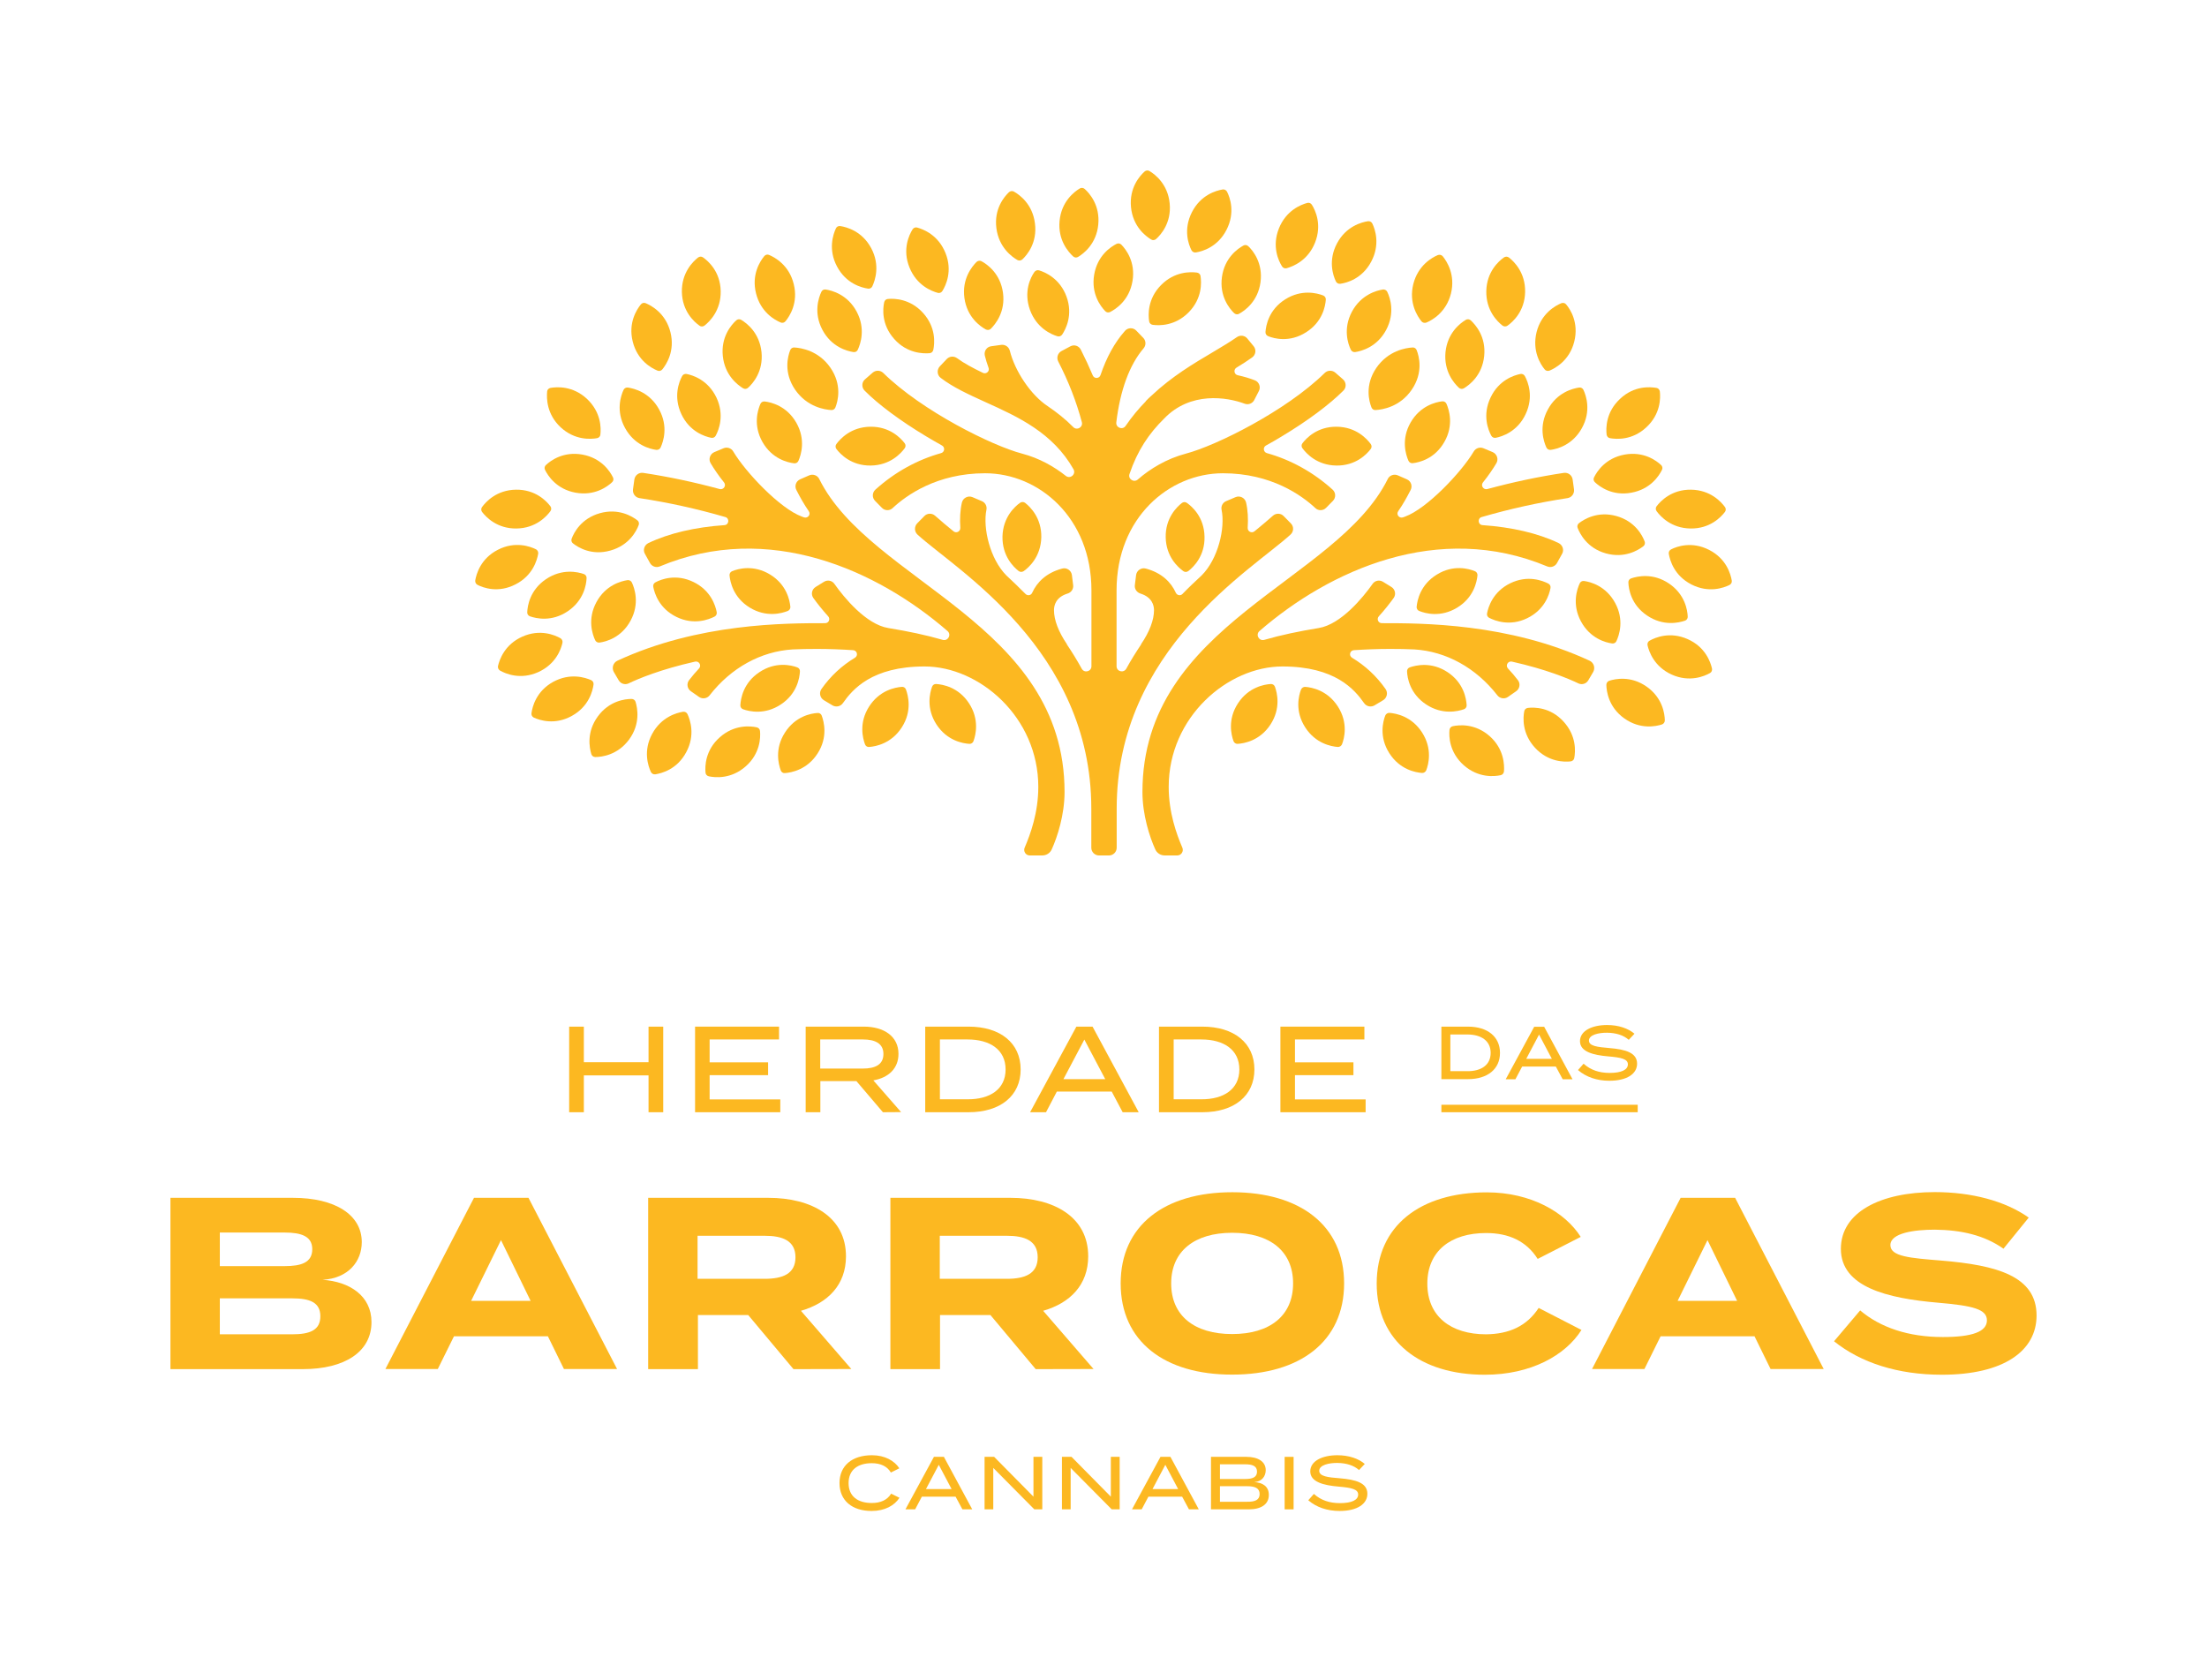 <?xml version="1.0" encoding="utf-8"?>
<!-- Generator: Adobe Illustrator 26.1.0, SVG Export Plug-In . SVG Version: 6.00 Build 0)  -->
<svg version="1.0" id="Layer_1" xmlns="http://www.w3.org/2000/svg" xmlns:xlink="http://www.w3.org/1999/xlink" x="0px" y="0px"
	 width="1774px" height="1350.2px" viewBox="0 0 1774 1350.2" style="enable-background:new 0 0 1774 1350.2;" xml:space="preserve"
	>
<style type="text/css">
	.st0{fill:#FCB821;}
</style>
<g>
	<g>
		<path class="st0" d="M298.6,1062.7c0,23.8-21.4,37.8-55.3,37.8H137V962.8h98.5c33.8,0,55.3,13.6,55.3,35.6
			c0,15.5-10.8,29.1-31.5,30.3C280.9,1030.1,298.6,1041.5,298.6,1062.7z M176.7,1017.7h52.1c13.4,0,22.2-2.9,22.2-13.6
			c0-10.4-8.8-13.4-22.2-13.4h-52.1L176.7,1017.7L176.7,1017.7z M257.5,1058c0-11.2-8.5-14.4-22.6-14.4h-58.2v28.9h58.2
			C249.1,1072.5,257.5,1069.2,257.5,1058z"/>
		<path class="st0" d="M440.4,1074.1h-75.5l-13,26.3h-42.1L381,962.8h43.8l71.2,137.6h-42.7L440.4,1074.1z M426.5,1045.6l-23.8-48.8
			l-24,48.8H426.5z"/>
		<path class="st0" d="M637.8,1100.5l-36.4-43.5H561v43.5h-40V962.8h96.5c35.2,0,62.5,15.5,62.5,47c0,23-14.6,37.6-36.2,43.8
			l40.5,46.8L637.8,1100.5L637.8,1100.5z M614.6,1027.9c14.4,0,24.8-3.9,24.8-17.3c0-13.4-10.4-17.3-24.8-17.3h-53.9v34.6H614.6z"/>
		<path class="st0" d="M832.5,1100.5l-36.4-43.5h-40.5v43.5h-39.9V962.8h96.5c35.2,0,62.5,15.5,62.5,47c0,23-14.6,37.6-36.2,43.8
			l40.5,46.8L832.5,1100.5L832.5,1100.5z M809.3,1027.9c14.4,0,24.8-3.9,24.8-17.3c0-13.4-10.4-17.3-24.8-17.3h-53.9v34.6H809.3z"/>
		<path class="st0" d="M900.8,1031.6c0-46.6,35.2-73.3,89.7-73.3s89.9,26.7,89.9,73.3s-35.4,73.3-89.9,73.3
			C936,1105,900.8,1078.2,900.8,1031.6z M1039.4,1031.6c0-26-18.7-40.7-49-40.7c-30.1,0-49,14.7-49,40.7s18.7,40.7,49,40.7
			C1020.7,1072.3,1039.4,1057.6,1039.4,1031.6z"/>
		<path class="st0" d="M1236.8,1051.3l34.4,17.7c-12.8,20.3-40.5,36-77.7,36c-51.9,0-86.9-26.9-86.9-73.3s35-73.3,88.5-73.3
			c35.6,0,63.1,16.1,75.5,35.8l-34.6,17.7c-9-14.2-23-20.8-41.5-20.8c-28.3,0-47.2,14.4-47.2,40.7c0,26.3,18.9,40.7,47.2,40.7
			C1213,1072.3,1227.2,1066,1236.8,1051.3z"/>
		<path class="st0" d="M1410.3,1074.1h-75.5l-13,26.3h-42.1l71.2-137.6h43.8l71.2,137.6h-42.7L1410.3,1074.1z M1396.3,1045.6
			l-23.8-48.8l-24,48.8H1396.3z"/>
		<path class="st0" d="M1637,1057.4c0,28.3-26.2,47.6-76.1,47.6c-35.4,0-65.1-9.6-86.7-26.9l21-24.8c16.3,13.8,38.9,21.4,66.5,21.4
			c23.6,0,35.4-4.3,35.4-13.4c0-8.9-11-11.8-39.3-14.2c-40.9-3.5-78.1-12.6-78.1-43.3c0-29.5,31.9-45.6,75.5-45.6
			c29.5,0,56.6,7.1,75.5,20.5l-20.3,25c-15.3-10.8-33.8-15.1-55.3-15.3c-16.1,0-35.6,2.6-35.6,12.4c0,9.2,15.9,10.4,40.5,12.4
			C1605.1,1016.9,1637,1025.7,1637,1057.4z"/>
	</g>
	<g>
		<g>
			<path class="st0" d="M533.1,825.2V894h-11.8v-29.6h-52V894h-11.8v-68.8h11.8v28.6h52v-28.6H533.1z"/>
			<path class="st0" d="M627.2,883.7V894h-68.5v-68.8h67.5v10.3h-55.8v18.4h47v10.3h-47v19.5H627.2z"/>
			<path class="st0" d="M709.7,894l-21.3-25h-29v25h-11.8v-68.8h46.8c16,0,27.8,7.7,27.8,21.9c0,11.9-8.2,19.2-20.2,21.3l22.3,25.5
				L709.7,894L709.7,894z M693.6,858.9c9.8,0,16.5-3.1,16.5-11.7c0-8.5-6.7-11.7-16.5-11.7h-34.3v23.4H693.6z"/>
			<path class="st0" d="M820.4,859.6c0,21.2-16.3,34.4-41.8,34.4h-34.9v-68.8h34.9C804.1,825.2,820.4,838.4,820.4,859.6z
				 M808.3,859.6c0-15.9-12.6-24.1-30.6-24.1h-22.2v48.1h22.2C795.8,883.7,808.3,875.5,808.3,859.6z"/>
			<path class="st0" d="M893.6,877.4h-44.1l-8.7,16.6H828l37.2-68.8h13l37.1,68.8h-12.9L893.6,877.4z M888.4,867.4l-16.8-31.8
				l-16.8,31.8H888.4z"/>
			<path class="st0" d="M1008.3,859.6c0,21.2-16.3,34.4-41.8,34.4h-34.9v-68.8h34.9C992,825.2,1008.3,838.4,1008.3,859.6z
				 M996.2,859.6c0-15.9-12.6-24.1-30.6-24.1h-22.2v48.1h22.2C983.6,883.7,996.2,875.5,996.2,859.6z"/>
			<path class="st0" d="M1097.7,883.7V894h-68.5v-68.8h67.5v10.3h-55.8v18.4h47v10.3h-47v19.5H1097.7z"/>
		</g>
		<g>
			<path class="st0" d="M1205.7,846.3c0,13-10,21.1-25.7,21.1h-21.4v-42.2h21.4C1195.7,825.2,1205.7,833.3,1205.7,846.3z
				 M1198.2,846.3c0-9.8-7.7-14.8-18.8-14.8h-13.6V861h13.6C1190.5,861.1,1198.2,856.1,1198.2,846.3z"/>
			<path class="st0" d="M1250.6,857.3h-27.1l-5.4,10.2h-7.8l22.9-42.2h8l22.8,42.2h-7.9L1250.6,857.3z M1247.4,851.1l-10.3-19.5
				l-10.3,19.5H1247.4z"/>
			<path class="st0" d="M1315.9,855c0,8-7.9,13.7-22.3,13.7c-9.9,0-18.6-2.9-25.2-8.6l4.5-5.1c5.7,5.1,12.5,7.4,21,7.4
				c9.4,0,14.6-2.5,14.6-6.9c0-4.3-5.3-5.5-15.9-6.4c-11.6-1-22.6-3.6-22.6-12.2c0-8.4,9.7-13,21.8-13c9.2,0,16.9,2.7,22,7l-4.6,4.9
				c-4.3-3.8-10.3-5.6-17.3-5.7c-6.7-0.1-14.7,1.6-14.7,6.3c0,4.5,7.1,5.2,16.3,6C1306.8,843.5,1315.9,846.2,1315.9,855z"/>
		</g>
		<path class="st0" d="M1158.6,894v-6h157.8v6H1158.6z"/>
	</g>
	<g>
		<path class="st0" d="M716.3,1200.6l6.7,3.3c-4,6.2-11.7,10.6-22.4,10.6c-15.8,0-25.8-8.5-25.8-22.4s10-22.4,26.1-22.4
			c10.4,0,18.1,4.5,22,10.5l-6.8,3.4c-3.1-5.2-8.5-7.5-15.4-7.5c-11.2,0-18.6,5.4-18.6,16s7.4,16,18.6,16
			C707.7,1208.1,713.1,1205.8,716.3,1200.6z"/>
		<path class="st0" d="M768.1,1203H741l-5.4,10.2h-7.8l22.9-42.2h8l22.8,42.2h-7.9L768.1,1203z M764.9,1196.9l-10.3-19.5l-10.3,19.5
			H764.9z"/>
		<path class="st0" d="M837.8,1171v42.2h-6.4l-33-33.3v33.3h-7V1171h7.7l31.6,32v-32H837.8z"/>
		<path class="st0" d="M900,1171v42.2h-6.4l-33-33.3v33.3h-7V1171h7.7l31.6,32v-32H900z"/>
		<path class="st0" d="M950.2,1203h-27.1l-5.4,10.2h-7.8l22.9-42.2h8l22.8,42.2h-7.9L950.2,1203z M947,1196.9l-10.3-19.5l-10.3,19.5
			H947z"/>
		<path class="st0" d="M1019.9,1201.6c0,7.6-6.2,11.6-16.2,11.6h-30.3V1171h28.5c9.3,0,15.5,3.8,15.5,10.7c0,4.8-3,9.2-9.2,9.6
			C1014.9,1191.7,1019.9,1194.7,1019.9,1201.6z M980.6,1188.8h20.3c5.7,0,9.5-1.3,9.5-5.9s-3.8-5.9-9.5-5.9h-20.3V1188.8z
			 M1012.5,1200.9c0-4.8-3.8-6.3-10.1-6.3h-21.8v12.5h21.8C1008.7,1207.2,1012.5,1205.7,1012.5,1200.9z"/>
		<path class="st0" d="M1032.6,1213.2V1171h7.2v42.2H1032.6z"/>
		<path class="st0" d="M1099.1,1200.7c0,8-7.9,13.8-22.3,13.8c-9.9,0-18.6-2.9-25.2-8.6l4.5-5.1c5.7,5.1,12.5,7.4,21,7.4
			c9.4,0,14.6-2.5,14.6-6.9c0-4.3-5.3-5.5-15.9-6.4c-11.6-1-22.6-3.6-22.6-12.2c0-8.4,9.7-13,21.8-13c9.2,0,17,2.7,22,7l-4.6,4.9
			c-4.3-3.8-10.3-5.6-17.3-5.7c-6.7-0.1-14.7,1.6-14.7,6.3c0,4.5,7.1,5.3,16.3,6C1089.9,1189.3,1099.1,1191.9,1099.1,1200.7z"/>
	</g>
	<g>
		<path class="st0" d="M907.9,381c-1.4,4,3.5,7.2,6.7,4.4c9.7-8.5,23.1-16.7,38.7-20.8c24-6.3,80.2-34.1,111.5-64.8
			c2.3-2.3,6-2.4,8.5-0.3l6.2,5.4c2.7,2.4,2.9,6.6,0.3,9.1c-11.1,11.1-28.6,24.2-49.4,36.7c-4.3,2.6-8.5,5.1-12.8,7.4
			c-2.6,1.4-2.1,5.3,0.7,6.1c19,5.3,37.2,15.2,52.9,29.4c2.6,2.4,2.7,6.5,0.2,9l-5.5,5.6c-2.4,2.4-6.2,2.5-8.6,0.2
			c-10.8-10.1-35.4-28-74.3-28c-43.3,0-85.5,35.8-85.5,94.1v61c0,4.3,5.7,5.7,7.8,2c3.7-6.8,7.8-13.3,12-19.6l-0.1-0.1
			c6.8-10,10.4-19.5,10.4-27.3c0-4-1.6-10.5-10.9-13.4c-2.9-0.9-4.9-3.7-4.5-6.8l1-8.1c0.5-3.7,4.2-6.2,7.8-5.2
			c12.8,3.4,20.3,11,24.1,19.4c1,2.2,3.8,2.7,5.4,1c5.1-5.3,10.3-10.2,15.4-14.9l0,0c13.2-13.2,19.1-38,16-52.8
			c-0.6-2.9,1-5.8,3.7-6.9l7.5-3.2c3.5-1.5,7.6,0.5,8.5,4.3c1.4,6,1.8,13,1.3,20.3c-0.2,2.9,3.1,4.7,5.4,2.9
			c4.8-3.9,10.4-8.6,14.9-12.6c2.5-2.2,6.3-2.1,8.6,0.3l5.8,5.9c2.5,2.5,2.4,6.6-0.3,9c-31,28.3-139.7,92.4-139.7,220.2l0,0v31.5
			c0,3.4-2.8,6.2-6.2,6.2h-8c-3.4,0-6.2-2.8-6.2-6.2v-31.5c0-127.8-108.7-191.9-139.7-220.2c-2.6-2.4-2.7-6.4-0.3-9l5.8-5.9
			c2.3-2.4,6.1-2.5,8.6-0.3c4.5,4,10.1,8.7,14.9,12.6c2.3,1.8,5.6,0,5.4-2.9c-0.5-7.3-0.1-14.3,1.3-20.3c0.9-3.7,4.9-5.8,8.5-4.3
			l7.5,3.2c2.7,1.1,4.3,4,3.7,6.9c-3,14.8,2.9,39.6,16,52.8l0,0c5.1,4.7,10.2,9.7,15.4,14.9c1.7,1.7,4.5,1.2,5.4-1
			c3.8-8.4,11.3-16,24.1-19.4c3.6-1,7.3,1.5,7.8,5.2l1,8.1c0.4,3.1-1.5,5.9-4.5,6.8c-9.4,2.9-10.9,9.4-10.9,13.4
			c0,7.8,3.6,17.3,10.4,27.3l-0.1,0.1c4.2,6.2,8.2,12.7,12,19.6c2.1,3.8,7.8,2.3,7.8-2v-61c0-58.3-42.2-94.1-85.5-94.1
			c-38.9,0-63.5,17.9-74.3,28c-2.4,2.3-6.3,2.2-8.6-0.2l-5.5-5.6c-2.5-2.5-2.4-6.6,0.2-9c15.7-14.2,33.9-24.1,52.9-29.4
			c2.8-0.8,3.3-4.6,0.7-6.1c-4.3-2.4-8.6-4.9-12.8-7.4C723.6,338.2,706,325.1,695,314c-2.6-2.6-2.4-6.8,0.3-9.1l6.2-5.4
			c2.5-2.1,6.1-2,8.5,0.3c31.3,30.7,87.5,58.5,111.5,64.8c13.8,3.6,25.9,10.5,35.2,17.9c3.6,2.8,8.4-1.3,6.2-5.3
			c-16.6-29.4-44.7-42.2-70.6-53.9c-13.4-6.1-26.2-11.9-36.2-19.6c-2.9-2.2-3.2-6.5-0.7-9.2l5.6-5.9c2.2-2.3,5.7-2.6,8.3-0.7
			c5.7,4.2,12.9,8,20.8,11.8c2.7,1.3,5.6-1.4,4.5-4.1c-1.2-3.3-2.2-6.6-3-9.8c-0.8-3.6,1.6-7.1,5.2-7.5l8-1.1
			c3.2-0.4,6.1,1.6,6.9,4.7c4.2,16.7,17,35.7,30.5,44.6l0,0c7.1,4.8,14.1,10.3,20.5,16.8c3,3,8,0.1,6.9-4
			c-4.4-16.5-10.7-32.7-19-48.8c-1.5-3-0.4-6.7,2.6-8.3l7.1-3.8c3.1-1.7,6.9-0.5,8.5,2.7c3.5,6.9,6.7,13.8,9.6,20.7
			c1.2,2.8,5.2,2.6,6.2-0.3c4.8-14.2,11.3-26.1,19.6-35.5c2.4-2.8,6.7-2.9,9.2-0.2l5.6,5.8c2.2,2.3,2.3,5.9,0.3,8.3
			c-11.4,13.3-18.9,33.8-22,59.6c-0.5,4.3,5.1,6.4,7.5,2.8c5-7.3,10.5-13.9,16.2-19.7l-0.1-0.1c1.6-1.7,3.2-3.2,4.8-4.6
			c16.2-15.3,33.9-25.8,48.8-34.6c7.4-4.4,14.1-8.4,19.7-12.3c2.7-1.9,6.4-1.4,8.4,1.1l5.1,6.2c2.3,2.8,1.7,6.9-1.2,9
			c-3.9,2.8-8.1,5.5-12.6,8.2c-2.6,1.6-1.9,5.5,1,6.1c5.1,1.1,9.7,2.5,13.8,4.1c3.4,1.3,4.9,5.4,3.2,8.6l-3.7,7.2
			c-1.4,2.8-4.7,4.1-7.7,3c-14.4-5.4-43.7-10-64.8,12l0,0C923.5,348.5,914.3,362.1,907.9,381z"/>
		<path class="st0" d="M496.2,531.1c65.2-30.3,135.2-30.2,167.1-30.2c2.9,0,4.3-3.4,2.4-5.5c-4.9-5.4-9-10.7-11.9-14.7
			c-2.1-2.9-1.3-7,1.8-8.9l6.8-4.2c2.8-1.7,6.4-1,8.3,1.7c7.8,11.1,25.5,32.6,43.3,35.5c15.8,2.6,30.3,5.6,43.7,9.5
			c4.3,1.3,7.3-4.2,3.9-7.1c-56.3-48.8-143.6-88.6-231.3-51.9c-2.9,1.2-6.3,0-7.8-2.7l-4.1-7.4c-1.8-3.1-0.5-7.1,2.8-8.7
			c16.5-7.9,37.8-12.8,61.1-14.4c3.7-0.2,4.3-5.5,0.7-6.5c-22.7-6.6-45.8-11.7-68.9-15.2c-3.4-0.5-5.7-3.6-5.3-7l1.1-8
			c0.5-3.4,3.6-5.8,7.1-5.3c20.6,3.1,41.2,7.5,61.5,13c3.1,0.8,5.5-2.8,3.5-5.3c-4.4-5.5-8.1-10.9-10.8-15.5c-1.9-3.2-0.5-7.4,3-8.9
			l7.4-3.1c2.9-1.2,6.2-0.1,7.8,2.6c9.8,16.6,37.7,46,55.1,52.3l0,0c0.5,0.2,1,0.4,1.6,0.6c3.1,1.2,5.9-2.2,4-4.9
			c-3.8-5.5-7-11.2-10-17.1c-1.6-3.2-0.3-7,3-8.5l7.3-3.2c3-1.3,6.7-0.1,8.1,2.9c41.2,83.2,197.2,115.9,197.2,251.6
			c0,18.4-5.8,36.2-10.3,46.1c-1.3,3-4.3,4.9-7.6,4.9h-10.1c-3.2,0-5.3-3.3-4.1-6.2c4.7-10.9,11-28.3,11-48.9
			c0-56.2-47.5-96.8-91.4-96.8c-42.4,0-58,18.5-65.7,29.5c-1.9,2.7-5.5,3.4-8.3,1.8l-7-4.2c-3.1-1.9-4-6-1.9-9
			c7.3-10.4,16.4-18.8,26.9-25.1c2.8-1.7,1.8-5.9-1.5-6.1c-9.4-0.6-19.1-1-29.1-1c-6.7,0-13.2,0.1-19.5,0.4
			c-25.6,1.6-49.5,14.8-66.7,36.9c-2,2.6-5.8,3.2-8.5,1.3l-6.6-4.6c-2.9-2-3.6-6.1-1.4-8.9c2.5-3.3,5.2-6.4,8-9.4
			c2.2-2.4,0-6.2-3.2-5.5c-27.5,6.2-45.3,13.6-53.4,17.5c-2.9,1.4-6.4,0.3-8-2.5l-4-6.8C491.6,536.7,492.9,532.7,496.2,531.1z"/>
		<path class="st0" d="M1277.8,531.1c-65.2-30.3-135.2-30.2-167.1-30.2c-2.9,0-4.3-3.4-2.4-5.5c4.9-5.4,9-10.7,11.9-14.7
			c2.1-2.9,1.3-7-1.8-8.9l-6.8-4.2c-2.8-1.7-6.4-1-8.3,1.7c-7.8,11.1-25.5,32.6-43.3,35.5c-15.8,2.6-30.3,5.6-43.7,9.5
			c-4.3,1.3-7.3-4.2-3.9-7.1c56.3-48.8,143.6-88.6,231.3-51.9c2.9,1.2,6.3,0,7.8-2.7l4.1-7.4c1.8-3.1,0.5-7.1-2.8-8.7
			c-16.5-7.9-37.8-12.8-61.1-14.4c-3.7-0.2-4.3-5.5-0.7-6.5c22.7-6.6,45.8-11.7,68.9-15.2c3.4-0.5,5.7-3.6,5.3-7l-1.1-8
			c-0.5-3.4-3.6-5.8-7.1-5.3c-20.6,3.1-41.2,7.5-61.5,13c-3.1,0.8-5.5-2.8-3.5-5.3c4.4-5.5,8.1-10.9,10.8-15.5
			c1.9-3.2,0.5-7.4-3-8.9l-7.4-3.1c-2.9-1.2-6.2-0.1-7.8,2.6c-9.8,16.6-37.7,46-55.1,52.3l0,0c-0.5,0.2-1,0.4-1.6,0.6
			c-3.1,1.2-5.9-2.2-4-4.9c3.8-5.5,7-11.2,10-17.1c1.6-3.2,0.3-7-3-8.5l-7.3-3.2c-3-1.3-6.7-0.1-8.1,2.9
			c-41.2,83.2-197.2,115.9-197.2,251.6c0,18.4,5.8,36.2,10.3,46.1c1.3,3,4.3,4.9,7.6,4.9h10.1c3.2,0,5.3-3.3,4.1-6.2
			c-4.7-10.9-11-28.3-11-48.9c0-56.2,47.5-96.8,91.4-96.8c42.4,0,58,18.5,65.7,29.5c1.9,2.7,5.5,3.4,8.3,1.8l7-4.2
			c3.1-1.9,4-6,1.9-9c-7.3-10.4-16.4-18.8-26.9-25.1c-2.8-1.7-1.8-5.9,1.5-6.1c9.4-0.6,19.1-1,29.1-1c6.7,0,13.2,0.1,19.5,0.4
			c25.6,1.6,49.5,14.8,66.7,36.9c2,2.6,5.8,3.2,8.5,1.3l6.6-4.6c2.9-2,3.6-6.1,1.4-8.9c-2.5-3.3-5.2-6.4-8-9.4
			c-2.2-2.4,0-6.2,3.2-5.5c27.5,6.2,45.3,13.6,53.4,17.5c2.9,1.4,6.4,0.3,8-2.5l4-6.8C1282.4,536.7,1281.1,532.7,1277.8,531.1z"/>
		<g>
			<path class="st0" d="M630.9,588.9c-8.4,13.1-5.1,25.5-3.3,30.4c0.5,1.4,1.9,2.3,3.4,2.1c5.2-0.4,17.8-2.7,26.2-15.8
				s5.1-25.5,3.3-30.4c-0.5-1.4-1.9-2.3-3.4-2.1C651.9,573.4,639.3,575.7,630.9,588.9z"/>
			<path class="st0" d="M698.6,567.9c-8.4,13.1-5.1,25.5-3.3,30.4c0.5,1.4,1.9,2.3,3.4,2.1c5.2-0.4,17.8-2.7,26.2-15.8
				s5.1-25.5,3.3-30.4c-0.5-1.4-1.9-2.3-3.4-2.1C719.6,552.5,707,554.8,698.6,567.9z"/>
			<path class="st0" d="M752.5,549.8c-1.5-0.1-2.8,0.8-3.3,2.2c-1.8,4.9-4.9,17.4,3.6,30.4s21.2,15.2,26.4,15.5
				c1.5,0.1,2.8-0.8,3.3-2.2c1.8-4.9,4.9-17.4-3.6-30.4S757.7,550.1,752.5,549.8z"/>
			<path class="st0" d="M627.7,566.2c13-8.6,15-21.3,15.3-26.5c0.1-1.5-0.8-2.8-2.2-3.3c-4.9-1.8-17.4-4.8-30.4,3.9
				c-13,8.6-15,21.3-15.3,26.5c-0.1,1.5,0.8,2.8,2.2,3.3C602.3,571.9,614.8,574.8,627.7,566.2z"/>
			<path class="st0" d="M578.6,592.6c-11.7,10.3-12,23.2-11.5,28.4c0.1,1.5,1.2,2.7,2.7,3c5.1,1.1,17.9,2.3,29.6-8
				c11.7-10.3,12-23.2,11.5-28.4c-0.1-1.5-1.2-2.7-2.7-3C603,583.5,590.2,582.3,578.6,592.6z"/>
			<path class="st0" d="M633.2,491.1c1.4-0.6,2.2-1.9,2.1-3.4c-0.5-5.2-3-17.8-16.3-25.9s-25.6-4.7-30.5-2.7
				c-1.4,0.6-2.2,1.9-2.1,3.4c0.5,5.2,3,17.8,16.3,25.9S628.4,493,633.2,491.1z"/>
			<path class="st0" d="M574.4,495.6c1.3-0.7,2-2.1,1.7-3.6c-1-5.2-4.7-17.4-18.7-24.2c-14-6.8-26-2.2-30.6,0.3
				c-1.3,0.7-2,2.1-1.7,3.6c1,5.2,4.7,17.4,18.7,24.2C557.7,502.7,569.7,498,574.4,495.6z"/>
			<path class="st0" d="M506.9,498.8c7.4-13.7,3.2-25.9,1-30.6c-0.6-1.3-2.1-2.1-3.5-1.9c-5.2,0.8-17.6,4-25,17.7s-3.2,25.9-1,30.6
				c0.6,1.3,2.1,2.1,3.5,1.9C487.1,515.8,499.5,512.6,506.9,498.8z"/>
			<path class="st0" d="M524.2,589.9c-7.4,13.7-3.2,25.9-1,30.6c0.6,1.3,2.1,2.1,3.5,1.9c5.2-0.8,17.6-4,24.9-17.8
				c7.4-13.7,3.2-25.9,1-30.6c-0.6-1.3-2.1-2.1-3.5-1.9C544,572.9,531.6,576.2,524.2,589.9z"/>
			<path class="st0" d="M480.5,575.9c-9.2,12.6-6.7,25.2-5.2,30.2c0.4,1.4,1.7,2.4,3.2,2.4c5.2,0,18-1.6,27.2-14.1
				c9.2-12.6,6.7-25.2,5.2-30.2c-0.4-1.4-1.7-2.4-3.2-2.4C502.4,561.8,489.7,563.3,480.5,575.9z"/>
			<path class="st0" d="M444.6,548.1c-13.6,7.5-16.7,20-17.4,25.2c-0.2,1.5,0.6,2.9,1.9,3.5c4.8,2.2,17,6.2,30.6-1.4
				c13.6-7.5,16.7-20,17.4-25.2c0.2-1.5-0.6-2.9-1.9-3.5C470.5,544.6,458.3,540.6,444.6,548.1z"/>
			<path class="st0" d="M452.1,516.7c0.3-1.4-0.3-2.9-1.6-3.7c-4.6-2.6-16.4-7.6-30.6-1.3c-14.2,6.3-18.4,18.4-19.6,23.6
				c-0.3,1.4,0.3,2.9,1.6,3.7c4.6,2.6,16.4,7.6,30.6,1.3C446.8,533.9,451,521.8,452.1,516.7z"/>
			<path class="st0" d="M438.9,465.5c-12.9,8.7-14.9,21.4-15.1,26.6c-0.1,1.5,0.8,2.8,2.2,3.3c4.9,1.7,17.4,4.7,30.4-4.1
				c12.9-8.7,14.9-21.4,15.1-26.6c0.1-1.5-0.8-2.8-2.2-3.3C464.4,459.7,451.9,456.8,438.9,465.5z"/>
			<path class="st0" d="M414.4,469.7c13.9-7.1,17.3-19.5,18.2-24.6c0.2-1.5-0.5-2.9-1.8-3.6c-4.7-2.3-16.8-6.7-30.6,0.4
				c-13.9,7.1-17.3,19.5-18.2,24.6c-0.2,1.5,0.5,2.9,1.8,3.6C388.5,472.5,400.5,476.9,414.4,469.7z"/>
			<path class="st0" d="M415.1,424.8c15.6-0.2,24.2-9.7,27.3-13.9c0.9-1.2,0.9-2.8,0-4c-3.2-4.2-12-13.5-27.6-13.3
				s-24.2,9.7-27.3,13.9c-0.9,1.2-0.9,2.8,0,4C390.7,415.7,399.6,425,415.1,424.8z"/>
			<path class="st0" d="M490.7,442.5c15-4.2,20.9-15.6,22.7-20.5c0.5-1.4,0.1-2.9-1.1-3.8c-4.2-3.2-15.1-9.9-30.1-5.7
				c-15,4.2-20.9,15.6-22.7,20.5c-0.5,1.4-0.1,2.9,1.1,3.8C464.8,440.1,475.7,446.8,490.7,442.5z"/>
			<path class="st0" d="M462.6,396c15.3,2.8,25.6-4.8,29.4-8.4c1.1-1,1.4-2.6,0.7-3.9c-2.3-4.7-9.2-15.5-24.5-18.3
				s-25.6,4.8-29.4,8.4c-1.1,1-1.4,2.6-0.7,3.9C440.4,382.4,447.3,393.2,462.6,396z"/>
			<path class="st0" d="M571.7,351.9c1.5,0.3,2.9-0.4,3.6-1.7c2.5-4.6,7.2-16.5,0.6-30.6c-6.7-14.1-18.9-18-24-19
				c-1.5-0.3-2.9,0.4-3.6,1.7c-2.5,4.6-7.2,16.5-0.6,30.6C554.3,347,566.6,350.9,571.7,351.9z"/>
			<path class="st0" d="M527.5,361.6c1.5,0.2,2.9-0.6,3.5-1.9c2.2-4.8,6.3-16.9-1.2-30.6s-19.9-16.8-25.1-17.6
				c-1.5-0.2-2.9,0.6-3.5,1.9c-2.2,4.8-6.3,16.9,1.2,30.6S522.3,360.9,527.5,361.6z"/>
			<path class="st0" d="M450.6,343.4c11.4,10.6,24.2,9.7,29.3,8.8c1.5-0.3,2.6-1.4,2.7-2.9c0.6-5.2,0.6-18-10.8-28.7
				c-11.4-10.6-24.2-9.7-29.3-8.8c-1.5,0.3-2.6,1.4-2.7,2.9C439.3,320,439.3,332.8,450.6,343.4z"/>
			<path class="st0" d="M614.7,322.7c-1.5-0.2-2.9,0.6-3.5,2c-2.1,4.8-6,17,1.7,30.6c7.7,13.5,20.2,16.5,25.4,17.1
				c1.5,0.2,2.9-0.6,3.5-2c2.1-4.8,6-17-1.7-30.6C632.4,326.3,619.9,323.3,614.7,322.7z"/>
			<path class="st0" d="M597.3,312.1c1.3,0.8,2.9,0.6,4-0.4c3.9-3.5,12.4-13.2,10.8-28.7c-1.6-15.5-11.8-23.2-16.3-25.9
				c-1.3-0.8-2.9-0.6-4,0.4c-3.9,3.5-12.4,13.2-10.8,28.7C582.6,301.6,592.8,309.4,597.3,312.1z"/>
			<path class="st0" d="M562.3,261.8c1.2,0.9,2.8,0.8,4-0.1c4.1-3.2,13.3-12.2,13-27.7c-0.3-15.6-9.9-24.1-14.2-27.1
				c-1.2-0.9-2.8-0.8-4,0.1c-4.1,3.2-13.3,12.2-13,27.7C548.4,250.2,558,258.8,562.3,261.8z"/>
			<path class="st0" d="M528.5,297.9c1.4,0.6,2.9,0.2,3.9-1c3.3-4.1,10.3-14.8,6.5-29.9c-3.8-15.1-15.1-21.3-19.9-23.3
				c-1.4-0.6-2.9-0.2-3.9,1c-3.3,4.1-10.3,14.8-6.5,29.9C512.4,289.8,523.6,295.9,528.5,297.9z"/>
			<path class="st0" d="M686,283c1.5,0.2,2.9-0.5,3.5-1.9c2.2-4.7,6.4-16.9-0.9-30.6c-7.3-13.7-19.7-17-24.9-17.8
				c-1.5-0.2-2.9,0.5-3.5,1.9c-2.2,4.7-6.4,16.9,0.9,30.6S680.8,282.2,686,283z"/>
			<path class="st0" d="M697.7,232c1.5,0.2,2.9-0.5,3.5-1.9c2.2-4.7,6.4-16.9-0.9-30.6c-7.3-13.7-19.7-17-24.9-17.8
				c-1.5-0.2-2.9,0.5-3.5,1.9c-2.2,4.7-6.4,16.9,0.9,30.6C680.1,228,692.5,231.2,697.7,232z"/>
			<path class="st0" d="M668.3,329.6c1.4,0.1,2.7-0.8,3.2-2.1c2-5,5.5-18-3.9-31.8c-9.5-13.9-23.7-16.1-29.2-16.4
				c-1.4-0.1-2.7,0.8-3.2,2.1c-2,5-5.5,18,3.9,31.8C648.7,327.1,662.8,329.3,668.3,329.6z"/>
			<path class="st0" d="M627.5,259.2c1.4,0.6,2.9,0.2,3.9-1c3.3-4,10.4-14.8,6.6-29.9c-3.7-15.1-14.9-21.3-19.8-23.4
				c-1.4-0.6-2.9-0.2-3.9,1c-3.3,4-10.4,14.8-6.6,29.9C611.5,251,622.7,257.2,627.5,259.2z"/>
			<path class="st0" d="M747.2,283.9c1.5-0.1,2.7-1.2,3-2.7c1.1-5.1,2.3-17.9-8.1-29.5c-10.4-11.6-23.2-11.9-28.4-11.4
				c-1.5,0.1-2.7,1.2-3,2.7c-1.1,5.1-2.3,17.9,8.1,29.5C729.1,284.1,741.9,284.3,747.2,283.9z"/>
			<path class="st0" d="M818.8,459c1.2,0.9,2.8,0.9,4,0.1c4.3-3,13.8-11.6,14.2-27.2c0.3-15.6-8.9-24.5-13-27.7
				c-1.2-0.9-2.8-0.9-4-0.1c-4.3,3-13.8,11.6-14.2,27.1C805.5,446.9,814.7,455.8,818.8,459z"/>
			<path class="st0" d="M699.9,374.2c15.6-0.2,24.2-9.7,27.3-13.9c0.9-1.2,0.9-2.8,0-4c-3.2-4.2-12-13.5-27.6-13.3
				s-24.2,9.7-27.3,13.9c-0.9,1.2-0.9,2.8,0,4C675.5,365.1,684.3,374.4,699.9,374.2z"/>
			<path class="st0" d="M1116.9,573c-1.5-0.1-2.8,0.8-3.4,2.1c-1.9,4.9-5.1,17.3,3.3,30.4c8.4,13.1,21,15.4,26.2,15.8
				c1.5,0.1,2.8-0.8,3.4-2.1c1.9-4.9,5.1-17.3-3.3-30.4C1134.7,575.7,1122.1,573.4,1116.9,573z"/>
			<path class="st0" d="M1049.2,552.1c-1.5-0.1-2.8,0.8-3.4,2.1c-1.9,4.9-5.1,17.3,3.3,30.4c8.4,13.1,21,15.4,26.2,15.8
				c1.5,0.1,2.8-0.8,3.4-2.1c1.9-4.9,5.1-17.3-3.3-30.4C1067,554.8,1054.4,552.5,1049.2,552.1z"/>
			<path class="st0" d="M995.1,565.3c-8.5,13-5.4,25.5-3.6,30.4c0.5,1.4,1.9,2.3,3.3,2.2c5.2-0.3,17.9-2.5,26.4-15.5
				c8.5-13,5.4-25.5,3.6-30.4c-0.5-1.4-1.9-2.3-3.3-2.2C1016.3,550.1,1003.6,552.3,995.1,565.3z"/>
			<path class="st0" d="M1146.3,566.2c13,8.6,25.4,5.6,30.4,3.9c1.4-0.5,2.3-1.8,2.2-3.3c-0.3-5.2-2.3-17.9-15.3-26.5
				s-25.4-5.6-30.4-3.9c-1.4,0.5-2.3,1.8-2.2,3.3C1131.2,544.9,1133.3,557.6,1146.3,566.2z"/>
			<path class="st0" d="M1197.4,591.7c-11.7-10.3-24.4-9.1-29.6-8c-1.5,0.3-2.5,1.5-2.7,3c-0.5,5.2-0.2,18,11.5,28.4
				c11.7,10.3,24.4,9.1,29.6,8c1.5-0.3,2.5-1.5,2.7-3C1209.3,614.9,1209,602,1197.4,591.7z"/>
			<path class="st0" d="M1155,461.8c-13.3,8.1-15.8,20.7-16.3,25.9c-0.1,1.5,0.7,2.9,2.1,3.4c4.9,2,17.2,5.4,30.5-2.7
				s15.8-20.7,16.3-25.9c0.1-1.5-0.7-2.9-2.1-3.4C1180.6,457.1,1168.3,453.6,1155,461.8z"/>
			<path class="st0" d="M1195.3,493c-0.3,1.5,0.4,2.9,1.7,3.6c4.7,2.4,16.6,7.1,30.6,0.3c14-6.8,17.8-19.1,18.7-24.2
				c0.3-1.5-0.4-2.9-1.7-3.6c-4.7-2.4-16.6-7.1-30.6-0.3S1196.3,487.9,1195.3,493z"/>
			<path class="st0" d="M1273.3,467c-1.5-0.2-2.9,0.5-3.5,1.9c-2.2,4.7-6.4,16.9,1,30.6s19.8,17,25,17.7c1.5,0.2,2.9-0.5,3.5-1.9
				c2.2-4.7,6.4-16.9-1-30.6C1290.9,471,1278.5,467.7,1273.3,467z"/>
			<path class="st0" d="M1228.1,569c-1.5,0.2-2.7,1.3-2.9,2.7c-1,5.2-1.9,17.9,8.7,29.4c10.6,11.4,23.4,11.5,28.6,10.9
				c1.5-0.2,2.7-1.3,2.9-2.7c1-5.2,1.9-17.9-8.7-29.4C1246.2,568.4,1233.3,568.4,1228.1,569z"/>
			<path class="st0" d="M1323.7,552c-12.7-9-25.3-6.4-30.2-4.8c-1.4,0.5-2.3,1.8-2.3,3.3c0.1,5.2,1.8,18,14.5,27s25.3,6.4,30.2,4.8
				c1.4-0.5,2.3-1.8,2.3-3.3C1338.1,573.7,1336.4,561,1323.7,552z"/>
			<path class="st0" d="M1356.5,513.7c-14.2-6.3-26-1.3-30.6,1.3c-1.3,0.7-1.9,2.2-1.6,3.7c1.2,5.1,5.3,17.2,19.6,23.6
				c14.2,6.3,26,1.3,30.6-1.3c1.3-0.7,1.9-2.2,1.6-3.7C1374.9,532.1,1370.8,520,1356.5,513.7z"/>
			<path class="st0" d="M1324,494.8c12.9,8.7,25.4,5.8,30.4,4.1c1.4-0.5,2.3-1.8,2.2-3.3c-0.2-5.2-2.2-17.9-15.1-26.6
				s-25.4-5.8-30.4-4.1c-1.4,0.5-2.3,1.8-2.2,3.3C1309.1,473.4,1311,486.1,1324,494.8z"/>
			<path class="st0" d="M1390.2,470.2c1.3-0.7,2.1-2.1,1.8-3.6c-0.9-5.2-4.3-17.5-18.2-24.6c-13.9-7.1-25.9-2.8-30.6-0.4
				c-1.3,0.7-2.1,2.1-1.8,3.6c0.9,5.2,4.3,17.5,18.2,24.6C1373.5,476.9,1385.5,472.5,1390.2,470.2z"/>
			<path class="st0" d="M1331.6,406.9c-0.9,1.2-0.9,2.8,0,4c3.1,4.2,11.7,13.7,27.3,13.9c15.6,0.2,24.4-9.1,27.6-13.3
				c0.9-1.2,0.9-2.8,0-4c-3.1-4.2-11.7-13.7-27.3-13.9C1343.7,393.4,1334.8,402.7,1331.6,406.9z"/>
			<path class="st0" d="M1299.3,414.8c-15-4.2-25.9,2.5-30.1,5.7c-1.2,0.9-1.6,2.5-1.1,3.8c1.9,4.9,7.7,16.3,22.7,20.5
				s25.9-2.5,30.1-5.7c1.2-0.9,1.6-2.5,1.1-3.8C1320.2,430.4,1314.3,419,1299.3,414.8z"/>
			<path class="st0" d="M1311.4,396c15.3-2.8,22.2-13.6,24.5-18.3c0.7-1.3,0.4-2.9-0.7-3.9c-3.8-3.6-14.1-11.2-29.4-8.4
				c-15.3,2.8-22.2,13.6-24.5,18.3c-0.7,1.3-0.4,2.9,0.7,3.9C1285.8,391.2,1296.1,398.9,1311.4,396z"/>
			<path class="st0" d="M1226.3,332.9c6.7-14.1,1.9-26-0.6-30.6c-0.7-1.3-2.2-2-3.6-1.7c-5.1,1-17.4,4.9-24,19
				c-6.7,14.1-1.9,26,0.6,30.6c0.7,1.3,2.2,2,3.6,1.7C1207.4,350.9,1219.7,347,1226.3,332.9z"/>
			<path class="st0" d="M1244.2,329.1c-7.5,13.7-3.4,25.8-1.2,30.6c0.6,1.3,2,2.1,3.5,1.9c5.2-0.7,17.6-3.9,25.1-17.6
				s3.4-25.8,1.2-30.6c-0.6-1.3-2-2.1-3.5-1.9C1264.1,312.3,1251.6,315.4,1244.2,329.1z"/>
			<path class="st0" d="M1323.4,343.4c11.4-10.6,11.4-23.4,10.8-28.7c-0.2-1.5-1.3-2.7-2.7-2.9c-5.2-0.9-18-1.9-29.3,8.8
				c-11.4,10.6-11.4,23.4-10.8,28.7c0.2,1.5,1.3,2.7,2.7,2.9C1299.2,353.1,1312,354.1,1323.4,343.4z"/>
			<path class="st0" d="M1161,355.2c7.7-13.5,3.8-25.8,1.7-30.6c-0.6-1.4-2-2.2-3.5-2c-5.2,0.6-17.7,3.6-25.4,17.1
				c-7.7,13.5-3.8,25.8-1.7,30.6c0.6,1.4,2,2.2,3.5,2C1140.8,371.7,1153.3,368.8,1161,355.2z"/>
			<path class="st0" d="M1172.7,311.7c1.1,1,2.7,1.2,4,0.4c4.5-2.7,14.7-10.4,16.3-25.9c1.6-15.5-6.9-25.1-10.8-28.7
				c-1.1-1-2.7-1.2-4-0.4c-4.5,2.7-14.7,10.4-16.3,25.9C1160.4,298.5,1168.8,308.1,1172.7,311.7z"/>
			<path class="st0" d="M1207.7,261.7c1.2,0.9,2.8,0.9,4,0.1c4.3-3,13.9-11.6,14.2-27.1c0.3-15.6-8.9-24.5-13-27.7
				c-1.2-0.9-2.8-0.9-4-0.1c-4.3,3-13.9,11.6-14.2,27.1C1194.4,249.6,1203.6,258.5,1207.7,261.7z"/>
			<path class="st0" d="M1241.6,296.9c0.9,1.2,2.5,1.5,3.9,1c4.8-2,16.1-8.2,19.9-23.3c3.8-15.1-3.1-25.9-6.5-29.9
				c-0.9-1.2-2.5-1.5-3.9-1c-4.8,2-16.1,8.2-19.9,23.3C1231.4,282.1,1238.3,292.9,1241.6,296.9z"/>
			<path class="st0" d="M1134.8,313.2c9.4-13.8,5.9-26.8,3.9-31.8c-0.5-1.3-1.8-2.2-3.2-2.1c-5.5,0.3-19.6,2.5-29.2,16.4
				c-9.4,13.8-5.9,26.8-3.9,31.8c0.5,1.3,1.8,2.2,3.2,2.1C1111.2,329.3,1125.3,327.1,1134.8,313.2z"/>
			<path class="st0" d="M937,431.9c0.3,15.6,9.9,24.1,14.2,27.2c1.2,0.9,2.8,0.8,4-0.1c4.1-3.2,13.4-12.1,13-27.7
				c-0.3-15.6-9.9-24.1-14.2-27.1c-1.2-0.9-2.8-0.8-4,0.1C945.9,407.5,936.7,416.4,937,431.9z"/>
			<path class="st0" d="M1074.5,343c-15.6-0.2-24.4,9.1-27.6,13.3c-0.9,1.2-0.9,2.8,0,4c3.1,4.2,11.7,13.7,27.3,13.9
				c15.6,0.2,24.4-9.1,27.6-13.3c0.9-1.2,0.9-2.8,0-4C1098.7,352.7,1090.1,343.2,1074.5,343z"/>
			<path class="st0" d="M792.4,264.8c1.3,0.7,2.9,0.5,4-0.5c3.7-3.7,11.9-13.6,9.8-29c-2.1-15.4-12.6-22.8-17.2-25.3
				c-1.3-0.7-2.9-0.5-4,0.5c-3.7,3.7-11.9,13.6-9.8,29C777.3,254.9,787.8,262.3,792.4,264.8z"/>
			<path class="st0" d="M753.8,235.4c1.4,0.4,2.9-0.2,3.7-1.5c2.8-4.5,8.3-16.1,2.5-30.5c-5.8-14.5-17.7-19.1-22.8-20.5
				c-1.4-0.4-2.9,0.2-3.7,1.5c-2.8,4.5-8.3,16.1-2.5,30.5C736.8,229.4,748.7,234,753.8,235.4z"/>
			<path class="st0" d="M817.8,209c1.3,0.7,2.9,0.5,4-0.5c3.8-3.6,12.1-13.4,10.1-28.9c-1.9-15.5-12.3-23-16.9-25.6
				c-1.3-0.7-2.9-0.5-4,0.5c-3.8,3.6-12.1,13.4-10.1,28.9C802.9,198.9,813.3,206.4,817.8,209z"/>
			<path class="st0" d="M862.6,206.1c1.1,1,2.7,1.2,4,0.4c4.5-2.7,14.7-10.5,16.2-26s-7-25.1-10.9-28.6c-1.1-1-2.7-1.2-4-0.4
				c-4.5,2.7-14.7,10.5-16.2,26C850.2,192.9,858.7,202.5,862.6,206.1z"/>
			<path class="st0" d="M933.2,229.2c-10.9,11.1-10.3,23.9-9.5,29.1c0.2,1.5,1.4,2.6,2.9,2.8c5.2,0.7,18,1,28.9-10.1
				c10.9-11.1,10.3-23.9,9.5-29.1c-0.2-1.5-1.4-2.6-2.9-2.8C956.9,218.4,944.1,218.1,933.2,229.2z"/>
			<path class="st0" d="M827.9,249.1c5.3,14.6,17.1,19.7,22.1,21.2c1.4,0.4,2.9-0.1,3.8-1.4c2.9-4.4,8.8-15.8,3.5-30.4
				c-5.3-14.6-17.1-19.7-22.1-21.2c-1.4-0.4-2.9,0.1-3.8,1.4C828.4,223,822.6,234.4,827.9,249.1z"/>
			<path class="st0" d="M888.4,250.1c1,1.1,2.6,1.3,3.9,0.7c4.7-2.4,15.4-9.4,18-24.8s-5.2-25.5-8.9-29.3c-1-1.1-2.6-1.3-3.9-0.7
				c-4.7,2.4-15.4,9.4-18,24.8C876.9,236.1,884.7,246.3,888.4,250.1z"/>
			<path class="st0" d="M1049.8,267.1c13.2-8.3,15.5-20.9,15.9-26.2c0.1-1.5-0.7-2.8-2.1-3.4c-4.9-1.9-17.3-5.2-30.5,3.1
				c-13.2,8.3-15.5,20.9-15.9,26.2c-0.1,1.5,0.7,2.8,2.1,3.4C1024.2,272.2,1036.6,275.5,1049.8,267.1z"/>
			<path class="st0" d="M1086.7,250.5c-7.3,13.7-3.2,25.9-0.9,30.6c0.6,1.3,2.1,2.1,3.5,1.9c5.2-0.8,17.6-4.1,24.9-17.8
				c7.3-13.7,3.2-25.9,0.9-30.6c-0.6-1.3-2.1-2.1-3.5-1.9C1106.5,233.5,1094.1,236.8,1086.7,250.5z"/>
			<path class="st0" d="M1102.2,210.3c7.3-13.7,3.2-25.9,0.9-30.6c-0.6-1.3-2.1-2.1-3.5-1.9c-5.2,0.8-17.6,4.1-24.9,17.8
				s-3.2,25.9-0.9,30.6c0.6,1.3,2.1,2.1,3.5,1.9C1082.5,227.4,1094.9,224.1,1102.2,210.3z"/>
			<path class="st0" d="M1142.6,258.3c0.9,1.1,2.5,1.5,3.9,1c4.8-2,16-8.3,19.8-23.4c3.7-15.1-3.3-25.8-6.6-29.9
				c-0.9-1.1-2.5-1.5-3.9-1c-4.8,2-16,8.3-19.8,23.4C1132.3,243.5,1139.3,254.2,1142.6,258.3z"/>
			<path class="st0" d="M992,251.7c1.1,1,2.7,1.3,4,0.5c4.6-2.5,15.1-9.9,17.2-25.3c2.1-15.4-6-25.4-9.8-29c-1.1-1-2.7-1.3-4-0.5
				c-4.6,2.5-15.1,9.9-17.2,25.3S988.2,248,992,251.7z"/>
			<path class="st0" d="M1057,195.1c5.8-14.5,0.3-26.1-2.5-30.5c-0.8-1.3-2.3-1.9-3.7-1.5c-5.1,1.4-17,6-22.8,20.5
				c-5.8,14.5-0.3,26.1,2.5,30.5c0.8,1.3,2.3,1.9,3.7,1.5C1039.2,214.2,1051.2,209.6,1057,195.1z"/>
			<path class="st0" d="M985.9,184.7c7.1-13.9,2.8-25.9,0.4-30.6c-0.7-1.3-2.1-2.1-3.6-1.8c-5.2,0.9-17.5,4.3-24.6,18.2
				s-2.8,25.9-0.4,30.6c0.7,1.3,2.1,2.1,3.6,1.8C966.4,202.1,978.8,198.6,985.9,184.7z"/>
			<path class="st0" d="M925.3,192.5c1.3,0.8,2.9,0.6,4-0.4c3.9-3.5,12.4-13.1,10.9-28.6s-11.7-23.3-16.2-26c-1.3-0.8-2.9-0.6-4,0.4
				c-3.9,3.5-12.4,13.1-10.9,28.6S920.8,189.8,925.3,192.5z"/>
		</g>
	</g>
</g>
</svg>
